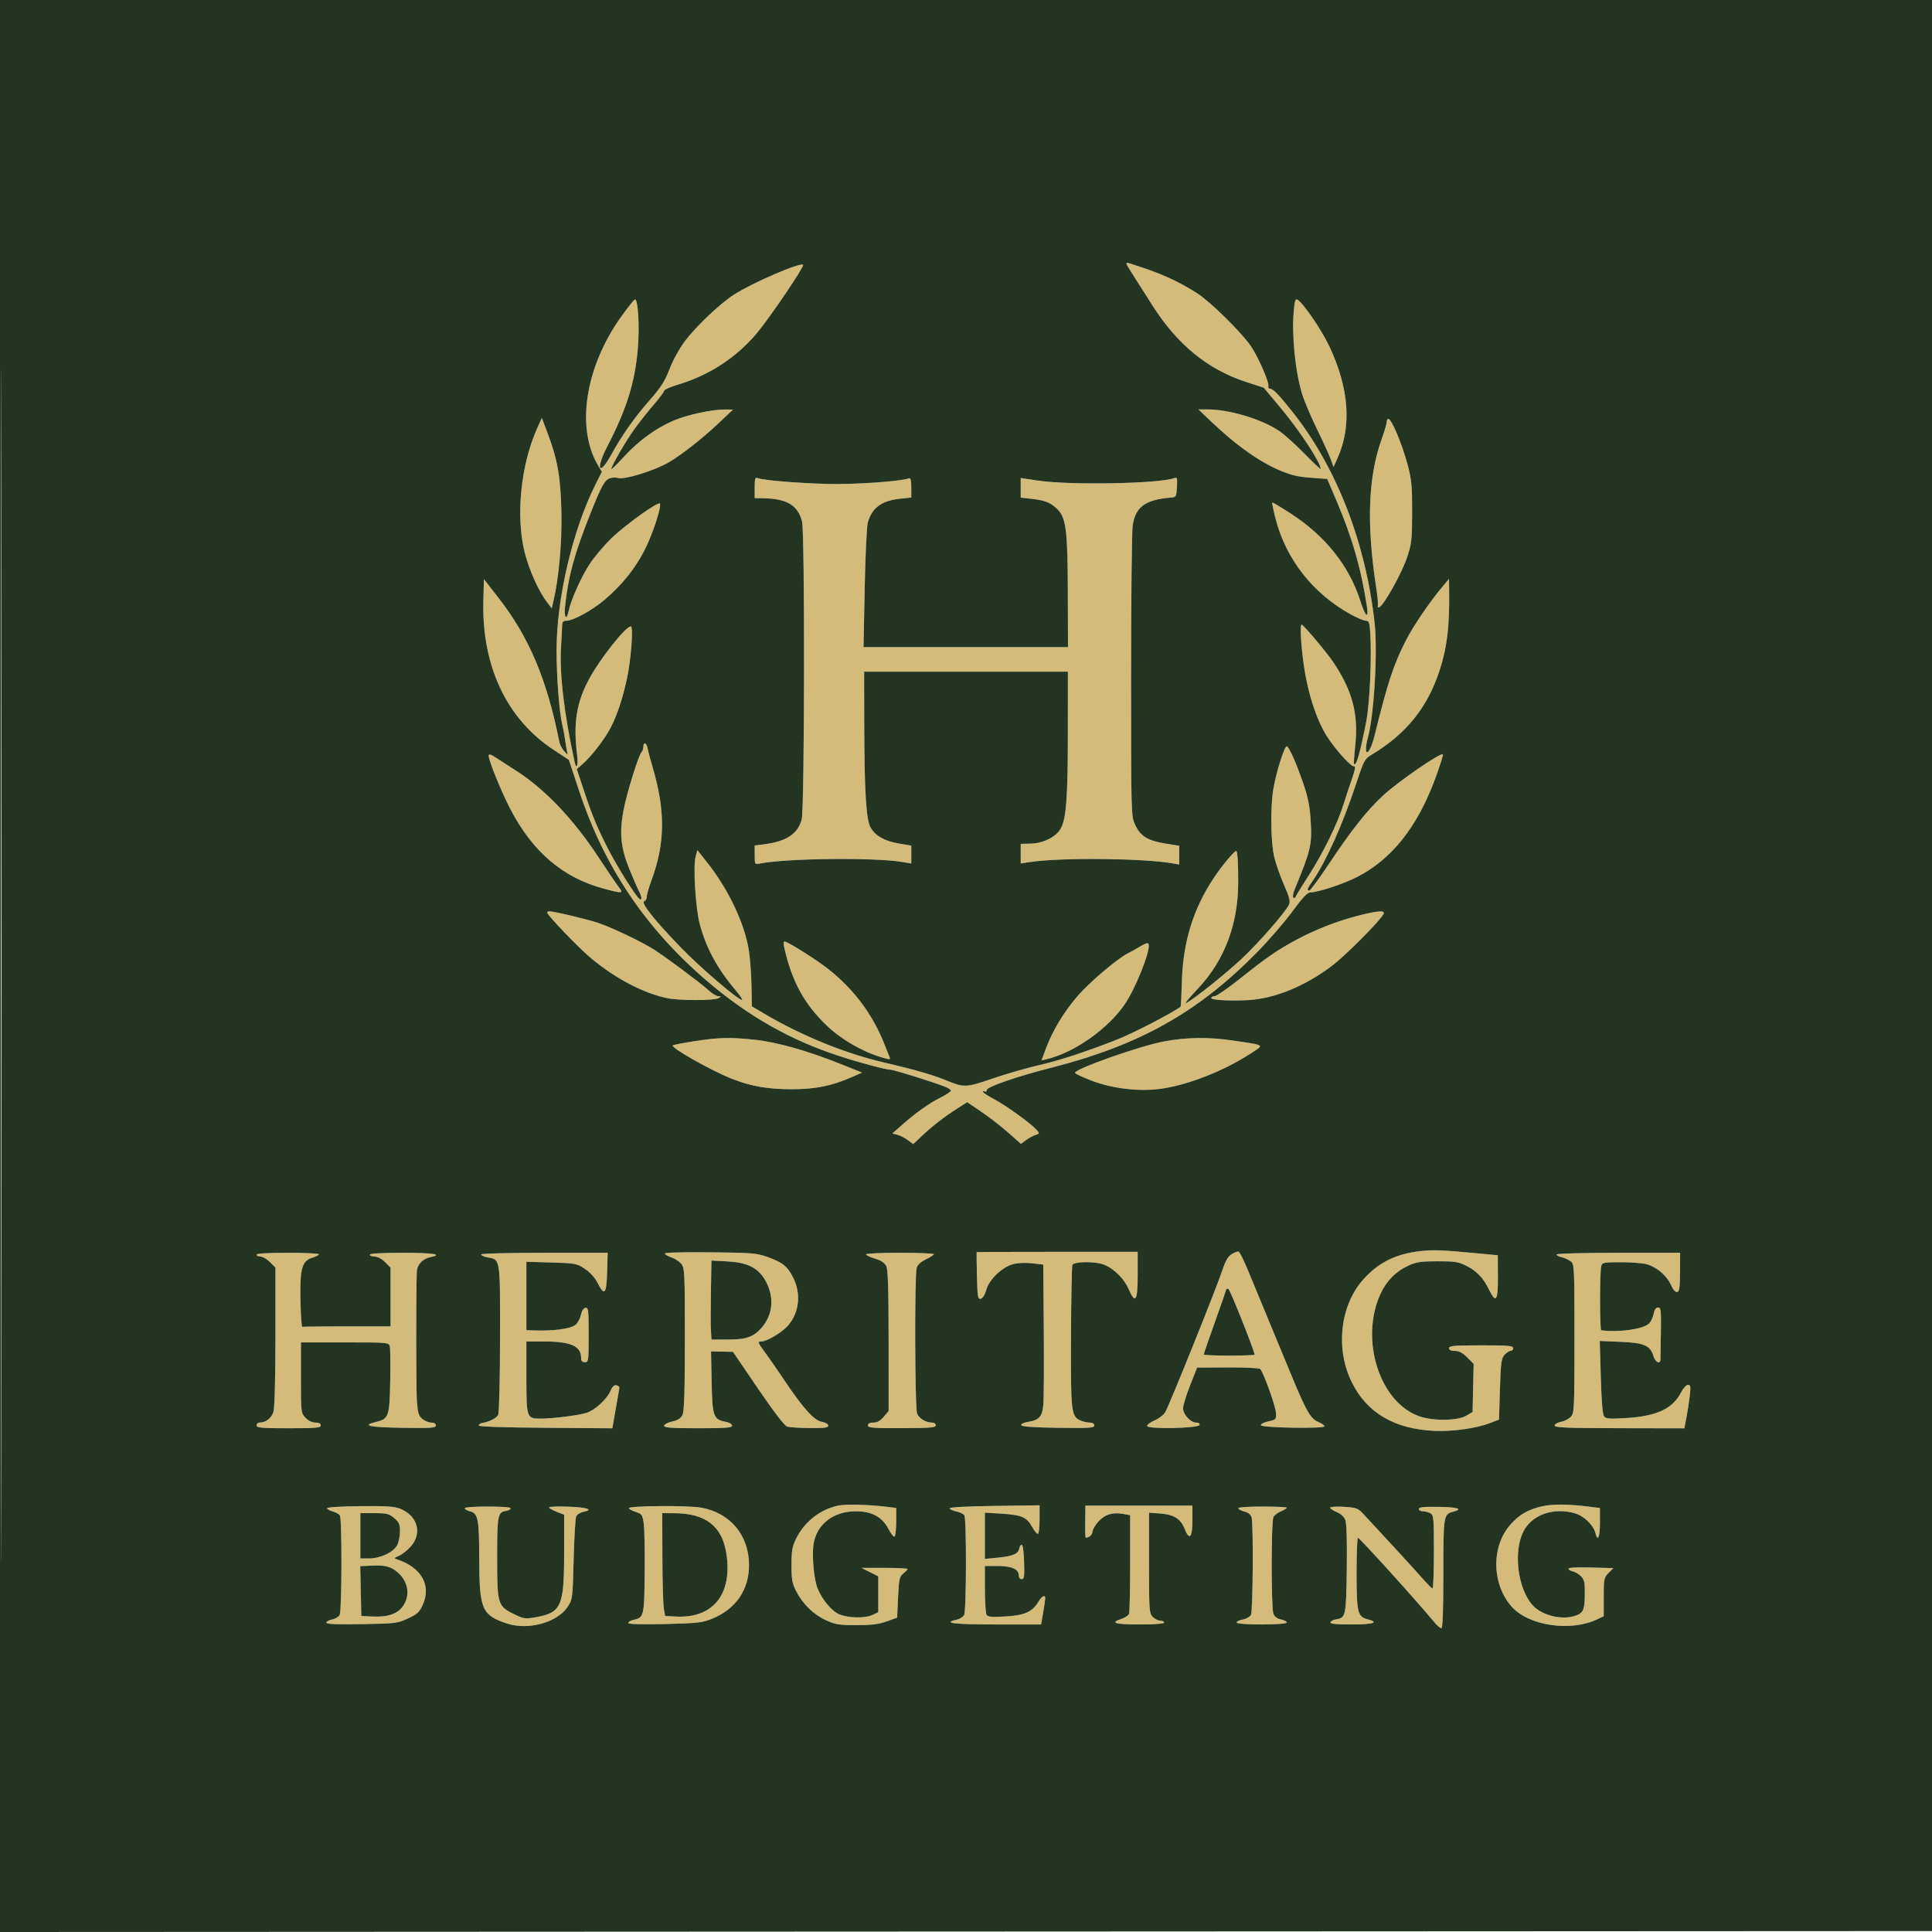 <svg xmlns="http://www.w3.org/2000/svg" width="1024" height="1024" viewBox="0 0 1024 1024" version="1.1"><path d="M 597 139.678 C 597 140.016, 598.491 142.590, 600.313 145.396 C 602.136 148.203, 606.748 155.442, 610.563 161.483 C 623.893 182.588, 639.985 195.773, 660.623 202.500 L 669.827 205.500 678.574 215.966 C 688.983 228.422, 700 245.186, 700 248.569 C 700 248.925, 696.063 245.209, 691.250 240.310 C 686.438 235.411, 680.419 230.016, 677.877 228.321 C 668.502 222.071, 651.539 217, 640.009 217 L 635.194 217 641.847 223.350 C 655.489 236.373, 668.526 245.498, 679.835 249.942 C 685.714 252.252, 688.590 252.821, 697.473 253.431 L 703.446 253.842 708.065 264.671 C 716.741 285.011, 721.416 301.216, 724.531 321.750 C 725.541 328.406, 723.627 326.736, 721.093 318.750 C 715.124 299.935, 702.520 284.083, 684.019 272.118 C 678.852 268.777, 674.483 266.184, 674.311 266.356 C 674.138 266.528, 674.893 270.231, 675.989 274.585 C 681.457 296.319, 696.057 314.882, 716.312 325.852 C 719.508 327.584, 722.954 329, 723.969 329 C 725.502 329, 725.884 329.973, 726.220 334.750 C 727.135 347.720, 726.040 372.592, 724.117 382.500 C 720.872 399.226, 718.822 406.342, 717.660 404.917 C 717.473 404.687, 717.773 400.234, 718.326 395.021 C 720.078 378.517, 716.768 365.971, 706.731 351.066 C 703.018 345.554, 690.908 331.173, 689.888 331.065 C 688.706 330.940, 689.869 346.611, 691.852 357.523 C 694.239 370.657, 698.436 382.651, 703.313 390.275 C 707.968 397.552, 716.318 406.727, 717.828 406.224 C 718.571 405.976, 718.115 408.400, 716.616 412.663 C 715.294 416.424, 713.233 422.650, 712.037 426.500 C 708.911 436.557, 701.308 452.069, 693.695 463.922 C 690.071 469.564, 686.919 474.702, 686.690 475.340 C 686.461 475.978, 685.917 476.167, 685.480 475.760 C 685.044 475.353, 685.387 473.328, 686.243 471.260 C 694.793 450.591, 695.466 447.687, 694.682 434.818 C 694.241 427.579, 693.249 422.534, 690.932 415.738 C 687.269 404.994, 683.535 396.449, 682.123 395.576 C 680.973 394.865, 676.628 408.411, 674.931 418 C 673.277 427.340, 673.492 446.232, 675.341 454.078 C 676.194 457.696, 678.535 464.395, 680.544 468.964 C 683.388 475.432, 683.983 477.740, 683.231 479.386 C 681.375 483.446, 667.282 499.571, 657.928 508.336 C 649.774 515.978, 633.621 528.914, 629 531.503 C 627.368 532.418, 629.120 530.218, 635.308 523.583 C 648.900 509.011, 656.074 490.156, 656.266 468.500 C 656.355 458.578, 655.909 451, 655.238 451 C 654.194 451, 647.485 459.057, 643.400 465.217 C 632.359 481.866, 627.008 499.250, 626.416 520.389 C 626.217 527.478, 625.930 533.380, 625.778 533.505 C 622.063 536.533, 600.749 547.591, 592 551.028 C 575.801 557.391, 561.270 562.160, 551.147 564.435 C 544.903 565.838, 533.750 569.046, 526.363 571.565 C 511.671 576.574, 511.251 576.587, 500.918 572.389 C 493.919 569.545, 484.311 566.806, 468 563.006 C 447.839 558.309, 424.541 548.779, 405 537.235 L 398.500 533.395 398.301 522.448 C 398.192 516.426, 397.586 508.125, 396.953 504 C 394.746 489.604, 386.126 471.378, 374.741 457.034 L 369.609 450.569 368.687 454.034 C 367.300 459.248, 368.653 481.391, 370.868 489.724 C 374.236 502.400, 380.145 513.330, 389.803 524.750 C 392.245 527.638, 393.821 530, 393.306 530 C 391.162 530, 370.713 512.445, 360.500 501.836 C 346.468 487.261, 339.495 478.408, 341.455 477.655 C 342.241 477.354, 342.849 476.296, 342.807 475.304 C 342.765 474.312, 343.895 470.350, 345.320 466.500 C 352.576 446.886, 352.732 429.685, 345.864 406.500 C 344.724 402.650, 343.561 398.262, 343.282 396.750 C 342.716 393.694, 341 392.979, 341 395.800 C 341 396.790, 340.587 398.028, 340.083 398.550 C 338.434 400.259, 332.172 420.425, 330.453 429.565 C 328.222 441.424, 328.991 449.245, 333.482 460.386 C 335.404 465.153, 337.657 470.370, 338.488 471.977 C 340.247 475.379, 340.453 477.398, 338.945 476.466 C 337.243 475.414, 327.635 460.209, 322.853 451 C 316.804 439.352, 313.915 432.447, 309.488 419.055 L 305.705 407.610 308.689 405.055 C 313.248 401.152, 320.712 391.501, 323.640 385.724 C 327.168 378.761, 329.677 371.306, 332.127 360.500 C 334.397 350.488, 335.841 332, 334.354 332 C 331.580 332, 318.088 349.041, 312.184 360 C 305.505 372.397, 303.783 383.406, 305.887 400.250 C 306.576 405.767, 305.565 408.408, 304.546 403.750 C 298.962 378.200, 296.472 357.048, 297.358 342.691 C 297.670 337.636, 297.942 332.488, 297.963 331.250 C 297.990 329.599, 298.595 329, 300.234 329 C 303.851 329, 314.031 323.379, 320.628 317.739 C 329.625 310.047, 336.436 301.608, 341.459 291.932 C 345.634 283.888, 350.551 269.154, 349.807 266.920 C 349.283 265.348, 331.268 278.257, 323.794 285.560 C 320.091 289.179, 315.040 295.179, 312.571 298.893 C 308.126 305.579, 302.534 318.081, 301.358 323.958 C 300.337 329.064, 298.874 327.361, 299.462 321.750 C 301.165 305.480, 304.399 293.589, 312.972 272.069 C 318.877 257.248, 320.639 254.129, 323.510 253.408 C 324.877 253.065, 326.601 253.017, 327.341 253.301 C 330.593 254.549, 347.331 249.361, 355 244.728 C 361.830 240.601, 372.609 232.116, 380.500 224.654 L 388.500 217.089 384.500 217.046 C 377.533 216.971, 364.441 219.766, 357.073 222.901 C 347.577 226.942, 338.407 233.636, 330.503 242.297 C 326.926 246.215, 324 249.057, 324 248.612 C 324 247.106, 331.222 234.540, 335.814 228.057 C 338.323 224.513, 342.992 218.575, 346.188 214.861 C 349.385 211.147, 352 207.647, 352 207.083 C 352 206.519, 355.263 205.082, 359.250 203.890 C 375.878 198.919, 390.190 189.595, 401.131 176.606 C 407.929 168.535, 426.471 141.138, 425.674 140.341 C 424.222 138.888, 398.637 149.942, 388.947 156.209 C 381.465 161.048, 369.008 172.876, 362.983 180.864 C 360.137 184.636, 356.643 190.981, 354.886 195.567 C 352.411 202.027, 350.317 205.313, 344.372 212.067 C 336.326 221.207, 329.713 230.582, 324.081 240.832 C 317.466 252.872, 315.491 248.955, 321.917 236.538 C 332.075 216.908, 336.431 203.028, 338.029 185.195 C 339.123 172.992, 338.161 157.641, 336.374 158.781 C 335.755 159.177, 332.655 163.100, 329.486 167.500 C 310.207 194.266, 305.112 226.575, 316.993 246.713 L 318.983 250.085 315.616 256.792 C 303.524 280.887, 295 317.171, 295 344.551 C 295 358.940, 296.431 377.708, 298.007 384 C 298.490 385.925, 299.158 389.525, 299.492 392 C 299.827 394.475, 300.326 397.400, 300.603 398.500 C 301.052 400.286, 300.885 400.246, 299.040 398.124 C 297.904 396.817, 296.785 394.792, 296.553 393.624 C 289.889 360.076, 280.496 337.791, 264.199 316.863 L 256.500 306.976 256.193 318.238 C 255.252 352.839, 268.465 380.985, 293.343 397.368 L 301.530 402.760 306.940 419.130 C 320.216 459.310, 341.997 491.796, 374.266 519.546 C 396.226 538.430, 418.891 551.314, 445.102 559.811 C 456.335 563.453, 469.686 567, 472.159 567 C 473.853 567, 495.414 573.766, 501.250 576.129 C 502.762 576.742, 504 577.632, 504 578.107 C 504 578.582, 501.411 580.278, 498.248 581.875 C 492.123 584.966, 485.235 589.901, 477.639 596.638 L 472.973 600.776 475.587 601.432 C 477.024 601.793, 479.511 603.057, 481.112 604.241 L 484.023 606.393 488.262 602.390 C 493.974 596.993, 500.360 592.014, 507.065 587.730 L 512.631 584.175 520.065 589.209 C 524.154 591.978, 530.569 596.951, 534.319 600.259 L 541.138 606.274 543.838 604.278 C 545.324 603.180, 547.575 601.952, 548.842 601.550 C 551.088 600.837, 551.100 600.766, 549.323 598.755 C 546.351 595.390, 532.938 585.731, 526.750 582.500 C 523.590 580.850, 521.004 579.136, 521.002 578.691 C 521.001 578.246, 521.450 578.160, 522 578.500 C 522.550 578.840, 523 578.495, 523 577.734 C 523 576.079, 538.906 570.572, 556.914 565.992 C 604.010 554.013, 635.209 536.479, 666.664 504.313 C 672.804 498.033, 681.094 488.419, 685.087 482.948 C 690.121 476.050, 692.964 473, 694.360 473 C 698.395 473, 711.686 468.668, 719 464.969 C 737.481 455.623, 751.155 438.491, 760.667 412.765 C 763.103 406.178, 764.953 400.358, 764.778 399.833 C 764.260 398.280, 741.119 414.171, 733.182 421.529 C 724.425 429.647, 716.428 439.749, 704.112 458.250 C 699.078 465.812, 694.518 472, 693.979 472 C 692.476 472, 692.762 471.207, 695.912 466.628 C 702.978 456.358, 711.780 436.591, 718.946 414.901 C 722.897 402.942, 723.287 402.226, 727.120 399.921 C 745.315 388.977, 756.521 375.096, 762.941 355.549 C 766.971 343.280, 768.339 332.012, 768.085 313.155 L 768 306.811 764.499 311.002 C 757.452 319.435, 749.119 331.704, 745.139 339.503 C 738.555 352.405, 735.523 361.647, 728.335 390.711 C 726.683 397.392, 724 401.201, 724 396.866 C 724 395.557, 724.422 393.015, 724.938 391.216 C 728.250 379.667, 730.277 345.406, 728.559 330 C 723.806 287.383, 708.405 247.774, 685.204 218.500 C 677.904 209.289, 674.789 206.062, 673.167 206.028 C 672.433 206.013, 672.027 205.438, 672.264 204.750 C 672.890 202.928, 666.878 189.141, 662.961 183.417 C 657.986 176.147, 641.369 159.789, 634.586 155.483 C 623.619 148.521, 614.731 144.600, 598.250 139.453 C 597.563 139.238, 597 139.340, 597 139.678 M 685.700 165.041 C 684.599 178.174, 686.525 196.967, 690.203 208.978 C 691.302 212.565, 694.848 220.923, 698.084 227.552 C 701.320 234.181, 704.603 241.381, 705.380 243.552 L 706.793 247.500 708.875 242.904 C 716.511 226.048, 715.065 205.883, 704.624 183.646 C 700.539 174.947, 690.691 160.526, 687.688 158.845 C 686.564 158.216, 686.169 159.448, 685.700 165.041 M 284.693 227.044 C 276.006 246.419, 273.275 273.608, 278.093 292.760 C 280.432 302.060, 285.420 313.240, 289.780 318.956 L 292.432 322.433 293.253 318.966 C 296.188 306.583, 297.900 287.670, 297.552 271.500 C 297.149 252.826, 295.542 243.645, 290.200 229.500 L 287.179 221.500 284.693 227.044 M 735 223.629 C 735 224.525, 733.847 228.455, 732.437 232.363 C 725.090 252.729, 724.169 277.623, 729.490 312 C 730.214 316.675, 730.562 320.896, 730.264 321.380 C 729.966 321.864, 730.309 322.064, 731.026 321.825 C 733.340 321.053, 742.932 303.925, 745.718 295.590 C 748.198 288.172, 748.426 286.171, 748.461 271.500 C 748.494 257.856, 748.157 254.204, 746.173 246.699 C 743.188 235.413, 737.572 222, 735.831 222 C 735.374 222, 735 222.733, 735 223.629 M 400 258.393 L 400 264 404.250 264.074 C 417.113 264.299, 422.744 267.620, 425.100 276.371 C 426.632 282.060, 426.461 428.573, 424.916 434.312 C 422.829 442.064, 416.817 446.002, 404.750 447.524 L 400 448.123 400 453.186 C 400 458.237, 400.008 458.248, 402.891 457.672 C 416.762 454.898, 463.794 454.397, 478.250 456.870 L 483 457.683 483 452.944 L 483 448.205 476.250 447.042 C 468.758 445.752, 464.077 443.092, 461.441 438.631 C 459.076 434.628, 458.144 419.616, 458.064 384.250 L 458 356 512 356 L 566 356 565.992 387.750 C 565.984 423.254, 565.120 434.452, 561.998 439.504 C 559.324 443.831, 552.760 446.996, 546.154 447.145 L 541 447.261 541 452.451 L 541 457.641 546.250 456.863 C 562.637 454.434, 606.310 454.884, 621.750 457.642 L 625 458.223 625 453.248 L 625 448.274 617.697 447.096 C 608.310 445.582, 604.442 443.197, 601.682 437.223 C 599.502 432.503, 599.500 432.447, 599.500 358.500 C 599.500 317.800, 599.873 281.888, 600.329 278.695 C 601.758 268.685, 606.923 264.857, 620.500 263.746 C 623.388 263.509, 623.511 263.299, 623.807 258.121 C 624.073 253.457, 623.893 252.827, 622.458 253.378 C 614.658 256.371, 567.315 257.264, 550.250 254.740 L 541 253.372 541 258.557 L 541 263.742 547.186 264.442 C 554.133 265.227, 557.408 266.640, 560.867 270.344 C 565.056 274.829, 565.880 281.814, 565.971 313.645 L 566.055 343 511.874 343 L 457.693 343 458.303 311.750 C 458.639 294.563, 459.390 278.865, 459.972 276.866 C 462.243 269.066, 467.278 265.358, 476.975 264.345 L 483 263.715 483 258.389 C 483 254.546, 482.652 253.193, 481.750 253.529 C 477.300 255.189, 452.638 256.877, 438.500 256.490 C 422.344 256.048, 404.655 254.572, 401.639 253.415 C 400.241 252.878, 400 253.609, 400 258.393 M 259 400.572 C 259 403.118, 265.729 419.660, 270.488 428.814 C 282.274 451.483, 298.393 465.221, 319.980 470.998 C 329.970 473.672, 330.629 473.610, 328.004 470.250 C 326.822 468.738, 321.860 461.425, 316.976 454 C 303.997 434.267, 288.765 418.258, 273.877 408.701 C 270.370 406.449, 265.587 403.361, 263.250 401.837 C 260.028 399.738, 259 399.432, 259 400.572 M 290 483.634 C 290 485.035, 307.377 503.082, 313.722 508.270 C 326.774 518.943, 340.724 526.226, 353.463 529.017 C 359.661 530.375, 378.478 530.405, 380.784 529.061 C 382.385 528.128, 382.380 528.059, 380.706 528.030 C 379.720 528.014, 377.245 526.461, 375.206 524.581 C 371.261 520.941, 353.133 507.442, 346.556 503.246 C 340.114 499.136, 323.979 491.439, 317 489.148 C 310.735 487.090, 293.820 483.066, 291.250 483.022 C 290.563 483.010, 290 483.285, 290 483.634 M 719.432 485.443 C 708.487 488.273, 697.055 492.745, 687.153 498.070 C 677.074 503.491, 671.470 507.349, 657.536 518.460 C 650.955 523.707, 644.768 528, 643.786 528 C 642.804 528, 642 528.450, 642 529 C 642 530.030, 651.299 530.575, 661 530.114 C 675.228 529.439, 691.317 522.943, 705.809 512.023 C 713.022 506.588, 730.946 488.634, 733.225 484.562 C 734.479 482.321, 730.530 482.573, 719.432 485.443 M 415.568 501.750 C 419.597 520.020, 426.219 532.205, 438.423 543.797 C 446.028 551.021, 457.192 557.445, 467.328 560.430 C 471.779 561.740, 472.102 561.720, 471.451 560.176 C 471.062 559.254, 469.882 556.306, 468.829 553.625 C 462.598 537.768, 452.806 524.588, 439.229 513.785 C 432.928 508.770, 417.459 499, 415.821 499 C 415.349 499, 415.235 500.238, 415.568 501.750 M 604.500 501.548 C 602.300 502.852, 599.145 504.613, 597.488 505.461 C 591.985 508.277, 577.203 520.873, 571.155 527.900 C 563.969 536.250, 557.979 546.118, 554.544 555.269 L 552.003 562.037 554.752 561.389 C 569.254 557.970, 587.082 545.461, 596.067 532.403 C 601.787 524.089, 609.691 504.373, 608.822 500.583 C 608.570 499.482, 607.628 499.693, 604.500 501.548 M 367.798 551.892 C 361.911 552.816, 356.867 553.799, 356.588 554.078 C 355.381 555.285, 377.027 567.504, 388 571.810 C 398.081 575.765, 406.885 577.306, 419.500 577.321 C 432.172 577.336, 440.996 575.537, 451.950 570.702 L 456.954 568.494 445.227 563.812 C 427.837 556.869, 411.862 552.360, 400.211 551.107 C 386.981 549.684, 380.937 549.830, 367.798 551.892 M 617 551.969 C 603.902 554.424, 569.118 566.730, 569.781 568.675 C 569.936 569.129, 573.862 570.963, 578.506 572.751 C 589.454 576.968, 603.605 578.653, 615.089 577.107 C 629.293 575.196, 648.219 567.824, 662.404 558.678 C 670.380 553.536, 671.106 554.121, 653.500 551.500 C 640.641 549.586, 628.910 549.737, 617 551.969 M 753 663.087 C 739.932 664.538, 730.703 669.087, 722.644 678.051 C 710.318 691.760, 707.690 714.764, 716.422 732.509 C 724.483 748.890, 739.046 757.447, 760.500 758.406 C 769.773 758.821, 782.330 757.060, 789.500 754.339 L 794.500 752.442 795 736.322 C 795.435 722.303, 795.748 719.928, 797.405 718.101 C 798.453 716.946, 799.915 716, 800.655 716 C 801.395 716, 802 715.334, 802 714.520 C 802 713.271, 799.347 713.043, 785 713.054 C 770.736 713.065, 768 713.303, 768 714.534 C 768 715.507, 769.043 716, 771.100 716 C 773.298 716, 775.199 716.999, 777.630 719.430 L 781.061 722.861 780.780 735.626 L 780.500 748.392 777.079 750.388 C 772.472 753.076, 759.659 753.230, 752.329 750.687 C 731.298 743.387, 720.672 710.308, 731.563 686.040 C 734.692 679.067, 739.755 673.901, 746.500 670.799 C 750.709 668.864, 753.161 668.500, 762 668.500 C 771.205 668.500, 773.099 668.806, 777.354 670.979 C 782.822 673.772, 786.269 677.443, 789.318 683.718 C 792.908 691.107, 794.006 689.424, 793.926 676.655 L 793.855 665.311 781.177 664.118 C 764.359 662.535, 759.555 662.359, 753 663.087 M 352.310 664.431 C 352.481 664.943, 354.113 665.865, 355.937 666.479 C 357.762 667.093, 360.097 668.636, 361.127 669.909 C 362.884 672.078, 362.999 674.550, 362.985 709.861 C 362.974 737.951, 362.653 748.134, 361.720 750 C 360.844 751.752, 359.203 752.782, 356.235 753.442 C 353.894 753.963, 352 754.969, 352 755.692 C 352 756.721, 355.841 757, 370 757 C 384.692 757, 388 756.745, 388 755.611 C 388 754.827, 386.537 753.948, 384.637 753.592 C 378.119 752.369, 377.537 750.725, 377.184 732.525 L 376.869 716.254 382.676 716.377 L 388.483 716.500 401.771 736 C 410.375 748.626, 415.841 755.729, 417.279 756.150 C 418.501 756.508, 423.887 756.845, 429.250 756.900 C 436.951 756.979, 439 756.708, 439 755.611 C 439 754.816, 437.504 753.942, 435.499 753.566 C 431.426 752.802, 425.677 746.411, 415.778 731.641 C 412.409 726.613, 407.930 720.157, 405.826 717.293 C 401.533 711.450, 401.369 711, 403.533 711 C 406.587 711, 414.869 705.983, 417.919 702.284 C 423.687 695.293, 424.642 685.688, 420.414 677.203 C 417.410 671.175, 414.762 669.066, 406.500 666.122 C 401.090 664.194, 398.116 663.960, 376.249 663.742 C 361.608 663.596, 352.122 663.869, 352.310 664.431 M 517.667 663.663 C 517.575 663.753, 517.638 669.442, 517.806 676.305 C 518.083 687.629, 518.274 688.741, 519.866 688.325 C 520.925 688.048, 522.073 686.176, 522.760 683.607 C 524.197 678.235, 531.143 671.577, 536.938 670.017 C 539.352 669.367, 543.520 669.186, 547.004 669.580 L 552.950 670.253 553.225 704.876 C 553.376 723.919, 553.258 741.911, 552.962 744.858 C 552.350 750.955, 550.717 752.702, 544.737 753.658 C 542.583 754.002, 541.084 754.754, 541.294 755.384 C 541.546 756.141, 547.836 756.587, 560.833 756.772 C 577.444 757.007, 580 756.840, 580 755.522 C 580 754.573, 579.076 754, 577.547 754 C 576.198 754, 573.978 753.492, 572.615 752.870 C 567.745 750.651, 567.488 748.367, 567.652 708.726 C 567.736 688.501, 568.059 671.289, 568.371 670.476 C 569.118 668.528, 580.767 668.458, 585.355 670.375 C 590.572 672.555, 595.876 677.841, 598.150 683.127 C 601.774 691.552, 603 689.688, 603 675.750 L 603 663.500 560.417 663.500 C 536.996 663.500, 517.759 663.573, 517.667 663.663 M 652.831 664.711 C 650.977 665.860, 649.550 668.228, 648.162 672.458 C 644.933 682.292, 619.414 745.719, 617.527 748.599 C 616.578 750.048, 614.050 751.969, 611.911 752.867 C 609.771 753.765, 608.016 755.075, 608.010 755.778 C 607.996 757.592, 635.145 757.075, 635.751 755.250 C 635.997 754.511, 635.296 754, 634.038 754 C 630.945 754, 626.988 749.629, 627.063 746.295 C 627.097 744.758, 628.785 739.305, 630.813 734.179 L 634.500 724.858 650.792 724.770 C 659.752 724.723, 667.476 725.092, 667.956 725.592 C 669.673 727.379, 676.082 745.227, 676.289 748.799 C 676.493 752.326, 676.365 752.470, 672.216 753.370 C 669.860 753.880, 668.098 754.794, 668.300 755.399 C 668.763 756.787, 702 757.338, 702 755.958 C 702 755.446, 700.448 754.378, 698.551 753.586 C 694.661 751.960, 692.394 748.016, 684.707 729.500 C 676.366 709.409, 665.278 682.624, 661.351 673.079 C 659.220 667.898, 657.031 663.523, 656.488 663.357 C 655.944 663.192, 654.299 663.801, 652.831 664.711 M 136 665 C 136 665.550, 136.935 666, 138.077 666 C 139.219 666, 141.469 667.315, 143.077 668.923 L 146 671.846 145.994 708.173 C 145.991 729.245, 145.570 746.008, 144.991 748.091 C 144.025 751.569, 140.924 754, 137.453 754 C 136.654 754, 136 754.675, 136 755.500 C 136 756.775, 138.556 757, 153 757 C 167.444 757, 170 756.775, 170 755.500 C 170 754.521, 169.019 754, 167.174 754 C 165.431 754, 163.420 753.013, 161.924 751.421 C 159.537 748.882, 159.500 748.556, 159.500 730.171 L 159.500 711.500 182.790 711.500 C 205.594 711.500, 206.091 711.544, 206.609 713.594 C 206.900 714.746, 206.995 723.138, 206.819 732.242 C 206.461 750.837, 206.014 752.088, 199.167 753.708 C 191.402 755.544, 195.817 756.505, 213.250 756.773 C 228.600 757.009, 231 756.840, 231 755.523 C 231 754.584, 230.084 754, 228.611 754 C 227.297 754, 225.167 753.146, 223.878 752.103 C 221.928 750.524, 221.442 748.972, 220.977 742.853 C 220.527 736.934, 220.470 687.799, 220.898 674.250 C 221.020 670.377, 223.916 667.167, 228.031 666.344 C 235.255 664.899, 229.681 664, 213.500 664 C 202.500 664, 196 664.371, 196 665 C 196 665.550, 197.160 666, 198.577 666 C 200.092 666, 202.359 667.205, 204.077 668.923 L 207 671.846 207 687.423 L 207 703 184 703 C 171.350 703, 160.662 703.112, 160.250 703.250 C 159.838 703.388, 159.382 696.975, 159.238 689 C 158.932 672.112, 160.061 668.218, 165.750 666.543 C 167.537 666.017, 169 665.229, 169 664.793 C 169 664.357, 161.575 664, 152.500 664 C 142.167 664, 136 664.374, 136 665 M 255 664.889 C 255 665.377, 256.513 666.061, 258.363 666.408 C 265.284 667.707, 265.085 666.418, 265.024 709.467 C 264.992 731.790, 264.568 748.938, 264.023 749.957 C 263.105 751.673, 259.379 753.569, 255.697 754.194 C 254.706 754.362, 253.806 754.950, 253.697 755.500 C 253.569 756.148, 266.021 756.592, 289.038 756.762 L 324.575 757.025 326.318 746.920 C 327.277 741.362, 328.160 736.321, 328.281 735.717 C 328.401 735.113, 327.704 734.445, 326.731 734.232 C 325.487 733.961, 324.540 734.857, 323.538 737.256 C 321.747 741.540, 315.317 747.423, 310.881 748.834 C 306.754 750.147, 293.211 751.872, 286.784 751.903 C 279.088 751.940, 279 751.692, 279 729.929 L 279 711 288.250 711.006 C 302.527 711.014, 308 713.430, 308 719.723 C 308 721.333, 308.585 722, 310 722 C 311.909 722, 312 721.333, 312 707.427 C 312 694.215, 311.840 692.884, 310.290 693.183 C 309.253 693.382, 308.300 694.879, 307.870 696.982 C 307.480 698.890, 306.212 701.219, 305.054 702.157 C 302.263 704.418, 293.036 705.589, 281.750 705.115 L 279 705 279 686.884 L 279 668.768 292.258 669.156 C 305.002 669.528, 305.691 669.659, 310.008 672.528 C 312.817 674.395, 315.350 677.197, 316.769 680.007 C 320.383 687.165, 321.460 685.929, 321.785 674.250 L 322.070 664 288.535 664 C 269.645 664, 255 664.388, 255 664.889 M 459 664.824 C 459 665.277, 461.132 666.289, 463.737 667.074 C 466.943 668.039, 468.878 669.308, 469.723 671 C 470.652 672.861, 470.974 682.996, 470.985 710.673 L 471 747.847 468.411 750.923 C 466.612 753.061, 464.934 754, 462.911 754 C 460.990 754, 460 754.510, 460 755.501 C 460 756.781, 462.640 756.994, 478 756.950 C 493.028 756.907, 496 756.659, 496 755.449 C 496 754.652, 495.121 754, 494.047 754 C 490.817 754, 487.289 751.930, 486.110 749.343 C 484.893 746.671, 484.670 676.491, 485.864 672 C 486.298 670.369, 487.989 668.805, 490.728 667.500 C 493.038 666.400, 494.944 665.163, 494.964 664.750 C 494.984 664.337, 486.900 664, 477 664 C 467.100 664, 459 664.371, 459 664.824 M 825 664.875 C 825 665.356, 826.237 666.026, 827.750 666.363 C 829.263 666.700, 831.400 667.676, 832.500 668.531 C 834.440 670.040, 834.500 671.272, 834.500 709.439 C 834.500 746.604, 834.395 748.907, 832.613 750.876 C 831.575 752.023, 829.212 753.245, 827.363 753.592 C 825.513 753.939, 824 754.827, 824 755.565 C 824 756.661, 830.311 756.920, 858.366 756.974 L 892.732 757.040 893.847 751.270 C 894.461 748.096, 895.258 742.913, 895.619 739.750 C 896.178 734.850, 896.036 734, 894.658 734 C 893.768 734, 892.133 735.780, 891.023 737.955 C 886.627 746.572, 878.219 750.562, 862.341 751.567 C 853.393 752.133, 851.241 751.995, 850.240 750.790 C 849.426 749.808, 848.838 742.954, 848.460 730.031 L 847.896 710.739 858.976 711.195 C 871.450 711.709, 874.755 713.162, 876.386 718.852 C 877.260 721.898, 879.945 723.288, 880.053 720.750 C 880.083 720.063, 880.195 713.538, 880.303 706.251 C 880.480 694.357, 880.326 693.002, 878.795 693.001 C 877.645 693, 876.881 694.116, 876.446 696.435 C 876.092 698.324, 874.962 700.629, 873.936 701.558 C 870.649 704.533, 858.367 706.255, 848.707 705.095 C 847.847 704.992, 847.849 674.292, 848.709 671.004 C 849.190 669.167, 850.068 669, 859.251 669 C 864.760 669, 870.982 669.514, 873.078 670.141 C 878.296 671.705, 883.521 676.243, 885.644 681.054 C 886.733 683.523, 887.988 684.956, 888.904 684.780 C 890.104 684.549, 890.404 682.499, 890.447 674.246 L 890.500 664 857.750 664 C 839.702 664, 825 664.393, 825 664.875 M 376.796 684.314 C 376.633 693.216, 376.637 702.638, 376.805 705.250 L 377.110 710 385.587 710 C 395.504 710, 399.321 708.677, 403.660 703.735 C 409.926 696.598, 410.546 686.707, 405.269 678.056 C 401.421 671.748, 395.841 669.100, 385.238 668.550 L 377.092 668.128 376.796 684.314 M 650 683.259 C 650 683.493, 647.300 691.251, 644 700.500 C 640.700 709.749, 638.001 717.582, 638.001 717.908 C 638.002 718.234, 644.078 718.500, 651.502 718.500 C 658.927 718.500, 664.986 718.275, 664.967 718 C 664.810 715.757, 651.950 683.483, 651.100 683.200 C 650.495 682.998, 650 683.025, 650 683.259 M 444.267 797.996 C 434.703 800.016, 426.354 806.572, 421.953 815.516 C 419.900 819.687, 419.500 821.968, 419.500 829.500 C 419.500 837.119, 419.882 839.248, 421.991 843.378 C 425.460 850.171, 431.184 855.734, 437.842 858.782 C 442.792 861.048, 444.814 861.371, 454 861.364 C 461.956 861.357, 465.833 860.873, 470 859.365 L 475.500 857.376 476 846.596 C 476.448 836.947, 476.736 835.625, 478.750 833.998 C 479.988 832.998, 481 831.914, 481 831.590 C 481 831.265, 475.505 831, 468.788 831 L 456.576 831 461.038 833.250 L 465.500 835.500 465.500 844.988 L 465.500 854.476 462.500 855.931 C 458.609 857.819, 449.519 857.642, 444.745 855.586 C 440.820 853.896, 435.890 848.012, 433.367 842.008 C 431.463 837.477, 430.269 824.832, 431.162 818.653 C 432.699 808.013, 441.577 801.029, 453.593 801.010 C 461.999 800.996, 467.621 804.022, 470.851 810.299 C 472.171 812.864, 473.645 814.720, 474.126 814.422 C 474.606 814.125, 475 810.591, 475 806.570 L 475 799.258 470.250 798.665 C 460.463 797.443, 448.359 797.131, 444.267 797.996 M 816.601 798.539 C 809.495 800.325, 805.347 802.767, 800.717 807.891 C 790.265 819.461, 790.569 839.769, 801.376 851.731 C 810.434 861.757, 832.531 864.960, 846.543 858.278 L 850 856.630 850 846.451 C 850 836.847, 850.145 836.127, 852.576 833.696 L 855.153 831.120 843.074 830.810 C 835.331 830.611, 831.116 830.859, 831.331 831.500 C 831.515 832.050, 832.528 832.657, 833.583 832.850 C 834.637 833.042, 836.513 834.133, 837.750 835.274 C 839.648 837.024, 839.998 838.376, 839.986 843.924 C 839.968 852.742, 839.332 854.620, 835.881 856.049 C 828.739 859.007, 817.528 856.527, 812.367 850.847 C 804.532 842.226, 802.002 822.829, 807.300 812.007 C 811.724 802.971, 823.083 798.803, 834.542 802.012 C 839.390 803.369, 844.522 808.248, 845.594 812.518 C 846.831 817.449, 848 814.837, 848 807.139 L 848 799.279 842.750 798.614 C 830.845 797.107, 822.396 797.083, 816.601 798.539 M 173.316 799.445 C 173.489 799.965, 174.913 800.734, 176.480 801.153 C 178.047 801.572, 179.698 802.497, 180.149 803.208 C 181.315 805.044, 181.209 853.740, 180.036 855.934 C 179.505 856.925, 177.705 858.009, 176.036 858.343 C 174.366 858.677, 173 859.446, 173 860.053 C 173 860.829, 178.552 861.059, 191.750 860.828 C 209.710 860.514, 210.744 860.386, 216.290 857.787 C 221.244 855.466, 222.374 854.409, 224.116 850.470 C 228.666 840.184, 223.332 830.801, 210.500 826.518 C 208.698 825.917, 208.799 825.724, 211.519 824.571 C 213.179 823.867, 215.991 821.635, 217.769 819.611 C 223.934 812.589, 221.306 803.340, 212.100 799.657 C 208.993 798.414, 204.583 798.135, 190.597 798.296 C 180.081 798.418, 173.128 798.880, 173.316 799.445 M 246.324 799.472 C 246.502 800.007, 247.736 800.702, 249.066 801.016 C 253.394 802.037, 253.968 804.997, 254.007 826.500 C 254.056 853.017, 255.423 856.154, 268.841 860.543 C 279.982 864.187, 295.357 859.947, 300.801 851.729 C 303.465 847.707, 303.507 847.385, 304.041 826.577 C 304.338 814.985, 304.957 804.690, 305.417 803.700 C 305.877 802.710, 307.563 801.637, 309.165 801.317 C 314.891 800.172, 311.308 798.926, 301.239 798.560 C 295.607 798.356, 291 798.528, 291 798.943 C 291 799.357, 292.800 800.404, 295 801.268 L 299 802.839 299 823.399 C 299 851.357, 297.480 854.782, 284.018 857.154 C 278.352 858.152, 277.620 858.049, 272.468 855.528 C 263.780 851.278, 263.500 850.335, 263.500 825.403 C 263.500 803.083, 263.812 801.465, 268.244 800.810 C 269.399 800.640, 270.491 800.050, 270.671 799.500 C 270.877 798.869, 266.383 798.500, 258.498 798.500 C 250.846 798.500, 246.125 798.877, 246.324 799.472 M 333.298 799.383 C 333.458 799.869, 335.139 800.769, 337.033 801.383 C 340.189 802.406, 340.538 802.919, 341.193 807.500 C 341.586 810.250, 341.816 821.994, 341.704 833.597 C 341.483 856.475, 341.282 857.340, 335.931 858.515 C 334.319 858.869, 333 859.621, 333 860.186 C 333 860.867, 339.465 861.065, 352.250 860.773 C 369.439 860.381, 372.119 860.085, 377.280 858.017 C 389.924 852.948, 397 842.719, 397 829.510 C 397 813.754, 387.070 801.850, 371.616 799.079 C 364.555 797.814, 332.864 798.065, 333.298 799.383 M 503.327 799.474 C 503.504 800.010, 505.137 800.753, 506.954 801.124 C 508.772 801.496, 510.643 802.408, 511.114 803.150 C 512.327 805.064, 512.230 853.702, 511.008 855.984 C 510.463 857.004, 508.663 858.135, 507.008 858.498 C 499.164 860.221, 505.668 861, 527.897 861 L 551.795 861 552.897 854.668 C 553.504 851.186, 554 847.811, 554 847.168 C 554 845.010, 552.129 845.974, 550.307 849.069 C 547.220 854.313, 542.944 856.197, 532.820 856.775 C 525.766 857.177, 523.604 856.985, 522.914 855.895 C 522.428 855.128, 522.024 848.987, 522.015 842.250 L 522 830 528.777 830 C 536.184 830, 540 831.719, 540 835.057 C 540 836.138, 540.682 837, 541.538 837 C 542.831 837, 543.029 835.531, 542.788 827.750 C 542.617 822.257, 542.094 818.585, 541.500 818.710 C 540.950 818.826, 540.369 819.742, 540.209 820.746 C 539.760 823.553, 536.914 824.789, 529.131 825.556 L 522 826.258 522 813.999 L 522 801.739 530.750 802.276 C 541.409 802.930, 544.108 804.068, 546.938 809.103 C 548.142 811.246, 549.549 813, 550.064 813 C 550.579 813, 551 809.589, 551 805.419 L 551 797.838 527.002 798.169 C 512.021 798.376, 503.126 798.866, 503.327 799.474 M 575.175 806.500 C 575.110 811.175, 575.232 815, 575.446 815 C 577.215 815, 579 813.457, 579 811.928 C 579 810.906, 580.384 808.493, 582.076 806.566 C 585.465 802.707, 589.815 801.368, 595.500 802.434 L 599 803.091 599 828.464 C 599 842.419, 598.735 854.526, 598.412 855.370 C 598.088 856.213, 596.288 857.410, 594.412 858.029 C 588.065 860.124, 590.893 861, 604 861 C 612 861, 617 860.615, 617 860 C 617 859.450, 616.100 859, 615 859 C 613.900 859, 612.100 858.100, 611 857 C 609.100 855.100, 609 853.667, 609 828.380 L 609 801.760 614.878 802.185 C 622.082 802.706, 625.752 804.960, 627.772 810.102 C 630.370 816.714, 632 815.132, 632 806 L 632 798 603.647 798 L 575.295 798 575.175 806.500 M 656.318 799.454 C 656.493 799.979, 658.015 800.766, 659.701 801.202 C 661.651 801.708, 662.985 802.815, 663.369 804.248 C 664.382 808.026, 664.077 853.987, 663.027 855.949 C 662.492 856.949, 660.454 858.067, 658.499 858.434 C 656.544 858.801, 655.208 859.528, 655.531 860.051 C 656.346 861.368, 682 861.295, 682 859.975 C 682 859.411, 680.615 858.673, 678.922 858.334 C 676.913 857.933, 675.523 856.877, 674.922 855.294 C 673.693 852.063, 673.729 806.375, 674.962 804.071 C 675.491 803.083, 677.291 801.708, 678.962 801.016 C 680.633 800.324, 682 799.474, 682 799.129 C 682 798.783, 676.150 798.500, 669 798.500 C 661.195 798.500, 656.127 798.881, 656.318 799.454 M 705 799.087 C 705 799.575, 706.578 800.632, 708.506 801.438 C 710.672 802.343, 712.417 803.968, 713.071 805.686 C 713.740 807.446, 714.013 817.006, 713.814 831.701 C 713.476 856.729, 713.307 857.508, 708.048 858.310 C 706.705 858.515, 705.432 859.204, 705.219 859.842 C 704.942 860.675, 708.083 861, 716.417 861 C 727.961 861, 731.254 859.900, 724.750 858.216 C 719.549 856.869, 719.031 854.662, 719.015 833.750 C 719.007 823.438, 719.337 815.037, 719.750 815.082 C 720.739 815.190, 750.480 848.052, 760.185 859.760 C 761.662 861.542, 763.350 863, 763.935 863 C 764.664 863, 765 853.895, 765 834.191 C 765 803.197, 765.094 802.604, 770.232 801.230 C 775.637 799.785, 772.809 798.851, 762.500 798.677 C 754.672 798.545, 752 798.818, 752 799.750 C 752 800.438, 752.930 801, 754.066 801 C 755.202 801, 757.002 801.466, 758.066 802.035 C 759.876 803.004, 760 804.314, 760 822.535 C 760 833.241, 759.663 841.960, 759.250 841.911 C 758.837 841.863, 756.063 839.050, 753.083 835.661 C 748.484 830.430, 739.580 820.721, 722.939 802.795 C 719.697 799.303, 719.085 799.065, 712.250 798.646 C 708.263 798.402, 705 798.600, 705 799.087 M 191 814 L 191 826 195.684 826 C 201.635 826, 208.589 822.696, 210.527 818.947 C 211.337 817.381, 212 814.092, 212 811.639 C 212 807.885, 211.512 806.767, 208.923 804.589 C 206.218 802.313, 204.950 802, 198.423 802 L 191 802 191 814 M 351.079 825.250 C 351.119 838.038, 351.461 850.300, 351.839 852.500 L 352.526 856.500 358.329 856.802 C 378.078 857.829, 388.393 844.802, 384.947 823.183 C 382.649 808.766, 373.911 802.090, 357.253 802.024 L 351.006 802 351.079 825.250 M 197.221 829.798 L 190.943 830.097 191.221 843.298 L 191.500 856.500 197.542 856.792 C 205.641 857.184, 210.855 855.349, 213.713 851.102 C 217.518 845.449, 216.353 838.277, 210.845 833.441 C 207.291 830.320, 204.115 829.471, 197.221 829.798" stroke="none" fill="#d4bb7a" fill-rule="evenodd"/><path d="M 0 512.001 L 0 1024.002 512.250 1023.751 L 1024.500 1023.500 1024.751 511.750 L 1025.002 0 512.501 0 L 0 0 0 512.001 M 0.496 512.500 C 0.496 794.100, 0.610 909.151, 0.750 768.168 C 0.890 627.186, 0.890 396.786, 0.750 256.168 C 0.610 115.551, 0.496 230.900, 0.496 512.500 M 597 139.678 C 597 140.016, 598.491 142.590, 600.313 145.396 C 602.136 148.203, 606.748 155.442, 610.563 161.483 C 623.893 182.588, 639.985 195.773, 660.623 202.500 L 669.827 205.500 678.574 215.966 C 688.983 228.422, 700 245.186, 700 248.569 C 700 248.925, 696.063 245.209, 691.250 240.310 C 686.438 235.411, 680.419 230.016, 677.877 228.321 C 668.502 222.071, 651.539 217, 640.009 217 L 635.194 217 641.847 223.350 C 655.489 236.373, 668.526 245.498, 679.835 249.942 C 685.714 252.252, 688.590 252.821, 697.473 253.431 L 703.446 253.842 708.065 264.671 C 716.741 285.011, 721.416 301.216, 724.531 321.750 C 725.541 328.406, 723.627 326.736, 721.093 318.750 C 715.124 299.935, 702.520 284.083, 684.019 272.118 C 678.852 268.777, 674.483 266.184, 674.311 266.356 C 674.138 266.528, 674.893 270.231, 675.989 274.585 C 681.457 296.319, 696.057 314.882, 716.312 325.852 C 719.508 327.584, 722.954 329, 723.969 329 C 725.502 329, 725.884 329.973, 726.220 334.750 C 727.135 347.720, 726.040 372.592, 724.117 382.500 C 720.872 399.226, 718.822 406.342, 717.660 404.917 C 717.473 404.687, 717.773 400.234, 718.326 395.021 C 720.078 378.517, 716.768 365.971, 706.731 351.066 C 703.018 345.554, 690.908 331.173, 689.888 331.065 C 688.706 330.940, 689.869 346.611, 691.852 357.523 C 694.239 370.657, 698.436 382.651, 703.313 390.275 C 707.968 397.552, 716.318 406.727, 717.828 406.224 C 718.571 405.976, 718.115 408.400, 716.616 412.663 C 715.294 416.424, 713.233 422.650, 712.037 426.500 C 708.911 436.557, 701.308 452.069, 693.695 463.922 C 690.071 469.564, 686.919 474.702, 686.690 475.340 C 686.461 475.978, 685.917 476.167, 685.480 475.760 C 685.044 475.353, 685.387 473.328, 686.243 471.260 C 694.793 450.591, 695.466 447.687, 694.682 434.818 C 694.241 427.579, 693.249 422.534, 690.932 415.738 C 687.269 404.994, 683.535 396.449, 682.123 395.576 C 680.973 394.865, 676.628 408.411, 674.931 418 C 673.277 427.340, 673.492 446.232, 675.341 454.078 C 676.194 457.696, 678.535 464.395, 680.544 468.964 C 683.388 475.432, 683.983 477.740, 683.231 479.386 C 681.375 483.446, 667.282 499.571, 657.928 508.336 C 649.774 515.978, 633.621 528.914, 629 531.503 C 627.368 532.418, 629.120 530.218, 635.308 523.583 C 648.900 509.011, 656.074 490.156, 656.266 468.500 C 656.355 458.578, 655.909 451, 655.238 451 C 654.194 451, 647.485 459.057, 643.400 465.217 C 632.359 481.866, 627.008 499.250, 626.416 520.389 C 626.217 527.478, 625.930 533.380, 625.778 533.505 C 622.063 536.533, 600.749 547.591, 592 551.028 C 575.801 557.391, 561.270 562.160, 551.147 564.435 C 544.903 565.838, 533.750 569.046, 526.363 571.565 C 511.671 576.574, 511.251 576.587, 500.918 572.389 C 493.919 569.545, 484.311 566.806, 468 563.006 C 447.839 558.309, 424.541 548.779, 405 537.235 L 398.500 533.395 398.301 522.448 C 398.192 516.426, 397.586 508.125, 396.953 504 C 394.746 489.604, 386.126 471.378, 374.741 457.034 L 369.609 450.569 368.687 454.034 C 367.300 459.248, 368.653 481.391, 370.868 489.724 C 374.236 502.400, 380.145 513.330, 389.803 524.750 C 392.245 527.638, 393.821 530, 393.306 530 C 391.162 530, 370.713 512.445, 360.500 501.836 C 346.468 487.261, 339.495 478.408, 341.455 477.655 C 342.241 477.354, 342.849 476.296, 342.807 475.304 C 342.765 474.312, 343.895 470.350, 345.320 466.500 C 352.576 446.886, 352.732 429.685, 345.864 406.500 C 344.724 402.650, 343.561 398.262, 343.282 396.750 C 342.716 393.694, 341 392.979, 341 395.800 C 341 396.790, 340.587 398.028, 340.083 398.550 C 338.434 400.259, 332.172 420.425, 330.453 429.565 C 328.222 441.424, 328.991 449.245, 333.482 460.386 C 335.404 465.153, 337.657 470.370, 338.488 471.977 C 340.247 475.379, 340.453 477.398, 338.945 476.466 C 337.243 475.414, 327.635 460.209, 322.853 451 C 316.804 439.352, 313.915 432.447, 309.488 419.055 L 305.705 407.610 308.689 405.055 C 313.248 401.152, 320.712 391.501, 323.640 385.724 C 327.168 378.761, 329.677 371.306, 332.127 360.500 C 334.397 350.488, 335.841 332, 334.354 332 C 331.580 332, 318.088 349.041, 312.184 360 C 305.505 372.397, 303.783 383.406, 305.887 400.250 C 306.576 405.767, 305.565 408.408, 304.546 403.750 C 298.962 378.200, 296.472 357.048, 297.358 342.691 C 297.670 337.636, 297.942 332.488, 297.963 331.250 C 297.990 329.599, 298.595 329, 300.234 329 C 303.851 329, 314.031 323.379, 320.628 317.739 C 329.625 310.047, 336.436 301.608, 341.459 291.932 C 345.634 283.888, 350.551 269.154, 349.807 266.920 C 349.283 265.348, 331.268 278.257, 323.794 285.560 C 320.091 289.179, 315.040 295.179, 312.571 298.893 C 308.126 305.579, 302.534 318.081, 301.358 323.958 C 300.337 329.064, 298.874 327.361, 299.462 321.750 C 301.165 305.480, 304.399 293.589, 312.972 272.069 C 318.877 257.248, 320.639 254.129, 323.510 253.408 C 324.877 253.065, 326.601 253.017, 327.341 253.301 C 330.593 254.549, 347.331 249.361, 355 244.728 C 361.830 240.601, 372.609 232.116, 380.500 224.654 L 388.500 217.089 384.500 217.046 C 377.533 216.971, 364.441 219.766, 357.073 222.901 C 347.577 226.942, 338.407 233.636, 330.503 242.297 C 326.926 246.215, 324 249.057, 324 248.612 C 324 247.106, 331.222 234.540, 335.814 228.057 C 338.323 224.513, 342.992 218.575, 346.188 214.861 C 349.385 211.147, 352 207.647, 352 207.083 C 352 206.519, 355.263 205.082, 359.250 203.890 C 375.878 198.919, 390.190 189.595, 401.131 176.606 C 407.929 168.535, 426.471 141.138, 425.674 140.341 C 424.222 138.888, 398.637 149.942, 388.947 156.209 C 381.465 161.048, 369.008 172.876, 362.983 180.864 C 360.137 184.636, 356.643 190.981, 354.886 195.567 C 352.411 202.027, 350.317 205.313, 344.372 212.067 C 336.326 221.207, 329.713 230.582, 324.081 240.832 C 317.466 252.872, 315.491 248.955, 321.917 236.538 C 332.075 216.908, 336.431 203.028, 338.029 185.195 C 339.123 172.992, 338.161 157.641, 336.374 158.781 C 335.755 159.177, 332.655 163.100, 329.486 167.500 C 310.207 194.266, 305.112 226.575, 316.993 246.713 L 318.983 250.085 315.616 256.792 C 303.524 280.887, 295 317.171, 295 344.551 C 295 358.940, 296.431 377.708, 298.007 384 C 298.490 385.925, 299.158 389.525, 299.492 392 C 299.827 394.475, 300.326 397.400, 300.603 398.500 C 301.052 400.286, 300.885 400.246, 299.040 398.124 C 297.904 396.817, 296.785 394.792, 296.553 393.624 C 289.889 360.076, 280.496 337.791, 264.199 316.863 L 256.500 306.976 256.193 318.238 C 255.252 352.839, 268.465 380.985, 293.343 397.368 L 301.530 402.760 306.940 419.130 C 320.216 459.310, 341.997 491.796, 374.266 519.546 C 396.226 538.430, 418.891 551.314, 445.102 559.811 C 456.335 563.453, 469.686 567, 472.159 567 C 473.853 567, 495.414 573.766, 501.250 576.129 C 502.762 576.742, 504 577.632, 504 578.107 C 504 578.582, 501.411 580.278, 498.248 581.875 C 492.123 584.966, 485.235 589.901, 477.639 596.638 L 472.973 600.776 475.587 601.432 C 477.024 601.793, 479.511 603.057, 481.112 604.241 L 484.023 606.393 488.262 602.390 C 493.974 596.993, 500.360 592.014, 507.065 587.730 L 512.631 584.175 520.065 589.209 C 524.154 591.978, 530.569 596.951, 534.319 600.259 L 541.138 606.274 543.838 604.278 C 545.324 603.180, 547.575 601.952, 548.842 601.550 C 551.088 600.837, 551.100 600.766, 549.323 598.755 C 546.351 595.390, 532.938 585.731, 526.750 582.500 C 523.590 580.850, 521.004 579.136, 521.002 578.691 C 521.001 578.246, 521.450 578.160, 522 578.500 C 522.550 578.840, 523 578.495, 523 577.734 C 523 576.079, 538.906 570.572, 556.914 565.992 C 604.010 554.013, 635.209 536.479, 666.664 504.313 C 672.804 498.033, 681.094 488.419, 685.087 482.948 C 690.121 476.050, 692.964 473, 694.360 473 C 698.395 473, 711.686 468.668, 719 464.969 C 737.481 455.623, 751.155 438.491, 760.667 412.765 C 763.103 406.178, 764.953 400.358, 764.778 399.833 C 764.260 398.280, 741.119 414.171, 733.182 421.529 C 724.425 429.647, 716.428 439.749, 704.112 458.250 C 699.078 465.812, 694.518 472, 693.979 472 C 692.476 472, 692.762 471.207, 695.912 466.628 C 702.978 456.358, 711.780 436.591, 718.946 414.901 C 722.897 402.942, 723.287 402.226, 727.120 399.921 C 745.315 388.977, 756.521 375.096, 762.941 355.549 C 766.971 343.280, 768.339 332.012, 768.085 313.155 L 768 306.811 764.499 311.002 C 757.452 319.435, 749.119 331.704, 745.139 339.503 C 738.555 352.405, 735.523 361.647, 728.335 390.711 C 726.683 397.392, 724 401.201, 724 396.866 C 724 395.557, 724.422 393.015, 724.938 391.216 C 728.250 379.667, 730.277 345.406, 728.559 330 C 723.806 287.383, 708.405 247.774, 685.204 218.500 C 677.904 209.289, 674.789 206.062, 673.167 206.028 C 672.433 206.013, 672.027 205.438, 672.264 204.750 C 672.890 202.928, 666.878 189.141, 662.961 183.417 C 657.986 176.147, 641.369 159.789, 634.586 155.483 C 623.619 148.521, 614.731 144.600, 598.250 139.453 C 597.563 139.238, 597 139.340, 597 139.678 M 685.700 165.041 C 684.599 178.174, 686.525 196.967, 690.203 208.978 C 691.302 212.565, 694.848 220.923, 698.084 227.552 C 701.320 234.181, 704.603 241.381, 705.380 243.552 L 706.793 247.500 708.875 242.904 C 716.511 226.048, 715.065 205.883, 704.624 183.646 C 700.539 174.947, 690.691 160.526, 687.688 158.845 C 686.564 158.216, 686.169 159.448, 685.700 165.041 M 284.693 227.044 C 276.006 246.419, 273.275 273.608, 278.093 292.760 C 280.432 302.060, 285.420 313.240, 289.780 318.956 L 292.432 322.433 293.253 318.966 C 296.188 306.583, 297.900 287.670, 297.552 271.500 C 297.149 252.826, 295.542 243.645, 290.200 229.500 L 287.179 221.500 284.693 227.044 M 735 223.629 C 735 224.525, 733.847 228.455, 732.437 232.363 C 725.090 252.729, 724.169 277.623, 729.490 312 C 730.214 316.675, 730.562 320.896, 730.264 321.380 C 729.966 321.864, 730.309 322.064, 731.026 321.825 C 733.340 321.053, 742.932 303.925, 745.718 295.590 C 748.198 288.172, 748.426 286.171, 748.461 271.500 C 748.494 257.856, 748.157 254.204, 746.173 246.699 C 743.188 235.413, 737.572 222, 735.831 222 C 735.374 222, 735 222.733, 735 223.629 M 400 258.393 L 400 264 404.250 264.074 C 417.113 264.299, 422.744 267.620, 425.100 276.371 C 426.632 282.060, 426.461 428.573, 424.916 434.312 C 422.829 442.064, 416.817 446.002, 404.750 447.524 L 400 448.123 400 453.186 C 400 458.237, 400.008 458.248, 402.891 457.672 C 416.762 454.898, 463.794 454.397, 478.250 456.870 L 483 457.683 483 452.944 L 483 448.205 476.250 447.042 C 468.758 445.752, 464.077 443.092, 461.441 438.631 C 459.076 434.628, 458.144 419.616, 458.064 384.250 L 458 356 512 356 L 566 356 565.992 387.750 C 565.984 423.254, 565.120 434.452, 561.998 439.504 C 559.324 443.831, 552.760 446.996, 546.154 447.145 L 541 447.261 541 452.451 L 541 457.641 546.250 456.863 C 562.637 454.434, 606.310 454.884, 621.750 457.642 L 625 458.223 625 453.248 L 625 448.274 617.697 447.096 C 608.310 445.582, 604.442 443.197, 601.682 437.223 C 599.502 432.503, 599.500 432.447, 599.500 358.500 C 599.500 317.800, 599.873 281.888, 600.329 278.695 C 601.758 268.685, 606.923 264.857, 620.500 263.746 C 623.388 263.509, 623.511 263.299, 623.807 258.121 C 624.073 253.457, 623.893 252.827, 622.458 253.378 C 614.658 256.371, 567.315 257.264, 550.250 254.740 L 541 253.372 541 258.557 L 541 263.742 547.186 264.442 C 554.133 265.227, 557.408 266.640, 560.867 270.344 C 565.056 274.829, 565.880 281.814, 565.971 313.645 L 566.055 343 511.874 343 L 457.693 343 458.303 311.750 C 458.639 294.563, 459.390 278.865, 459.972 276.866 C 462.243 269.066, 467.278 265.358, 476.975 264.345 L 483 263.715 483 258.389 C 483 254.546, 482.652 253.193, 481.750 253.529 C 477.300 255.189, 452.638 256.877, 438.500 256.490 C 422.344 256.048, 404.655 254.572, 401.639 253.415 C 400.241 252.878, 400 253.609, 400 258.393 M 259 400.572 C 259 403.118, 265.729 419.660, 270.488 428.814 C 282.274 451.483, 298.393 465.221, 319.980 470.998 C 329.970 473.672, 330.629 473.610, 328.004 470.250 C 326.822 468.738, 321.860 461.425, 316.976 454 C 303.997 434.267, 288.765 418.258, 273.877 408.701 C 270.370 406.449, 265.587 403.361, 263.250 401.837 C 260.028 399.738, 259 399.432, 259 400.572 M 290 483.634 C 290 485.035, 307.377 503.082, 313.722 508.270 C 326.774 518.943, 340.724 526.226, 353.463 529.017 C 359.661 530.375, 378.478 530.405, 380.784 529.061 C 382.385 528.128, 382.380 528.059, 380.706 528.030 C 379.720 528.014, 377.245 526.461, 375.206 524.581 C 371.261 520.941, 353.133 507.442, 346.556 503.246 C 340.114 499.136, 323.979 491.439, 317 489.148 C 310.735 487.090, 293.820 483.066, 291.250 483.022 C 290.563 483.010, 290 483.285, 290 483.634 M 719.432 485.443 C 708.487 488.273, 697.055 492.745, 687.153 498.070 C 677.074 503.491, 671.470 507.349, 657.536 518.460 C 650.955 523.707, 644.768 528, 643.786 528 C 642.804 528, 642 528.450, 642 529 C 642 530.030, 651.299 530.575, 661 530.114 C 675.228 529.439, 691.317 522.943, 705.809 512.023 C 713.022 506.588, 730.946 488.634, 733.225 484.562 C 734.479 482.321, 730.530 482.573, 719.432 485.443 M 415.568 501.750 C 419.597 520.020, 426.219 532.205, 438.423 543.797 C 446.028 551.021, 457.192 557.445, 467.328 560.430 C 471.779 561.740, 472.102 561.720, 471.451 560.176 C 471.062 559.254, 469.882 556.306, 468.829 553.625 C 462.598 537.768, 452.806 524.588, 439.229 513.785 C 432.928 508.770, 417.459 499, 415.821 499 C 415.349 499, 415.235 500.238, 415.568 501.750 M 604.500 501.548 C 602.300 502.852, 599.145 504.613, 597.488 505.461 C 591.985 508.277, 577.203 520.873, 571.155 527.900 C 563.969 536.250, 557.979 546.118, 554.544 555.269 L 552.003 562.037 554.752 561.389 C 569.254 557.970, 587.082 545.461, 596.067 532.403 C 601.787 524.089, 609.691 504.373, 608.822 500.583 C 608.570 499.482, 607.628 499.693, 604.500 501.548 M 367.798 551.892 C 361.911 552.816, 356.867 553.799, 356.588 554.078 C 355.381 555.285, 377.027 567.504, 388 571.810 C 398.081 575.765, 406.885 577.306, 419.500 577.321 C 432.172 577.336, 440.996 575.537, 451.950 570.702 L 456.954 568.494 445.227 563.812 C 427.837 556.869, 411.862 552.360, 400.211 551.107 C 386.981 549.684, 380.937 549.830, 367.798 551.892 M 617 551.969 C 603.902 554.424, 569.118 566.730, 569.781 568.675 C 569.936 569.129, 573.862 570.963, 578.506 572.751 C 589.454 576.968, 603.605 578.653, 615.089 577.107 C 629.293 575.196, 648.219 567.824, 662.404 558.678 C 670.380 553.536, 671.106 554.121, 653.500 551.500 C 640.641 549.586, 628.910 549.737, 617 551.969 M 753 663.087 C 739.932 664.538, 730.703 669.087, 722.644 678.051 C 710.318 691.760, 707.690 714.764, 716.422 732.509 C 724.483 748.890, 739.046 757.447, 760.500 758.406 C 769.773 758.821, 782.330 757.060, 789.500 754.339 L 794.500 752.442 795 736.322 C 795.435 722.303, 795.748 719.928, 797.405 718.101 C 798.453 716.946, 799.915 716, 800.655 716 C 801.395 716, 802 715.334, 802 714.520 C 802 713.271, 799.347 713.043, 785 713.054 C 770.736 713.065, 768 713.303, 768 714.534 C 768 715.507, 769.043 716, 771.100 716 C 773.298 716, 775.199 716.999, 777.630 719.430 L 781.061 722.861 780.780 735.626 L 780.500 748.392 777.079 750.388 C 772.472 753.076, 759.659 753.230, 752.329 750.687 C 731.298 743.387, 720.672 710.308, 731.563 686.040 C 734.692 679.067, 739.755 673.901, 746.500 670.799 C 750.709 668.864, 753.161 668.500, 762 668.500 C 771.205 668.500, 773.099 668.806, 777.354 670.979 C 782.822 673.772, 786.269 677.443, 789.318 683.718 C 792.908 691.107, 794.006 689.424, 793.926 676.655 L 793.855 665.311 781.177 664.118 C 764.359 662.535, 759.555 662.359, 753 663.087 M 352.310 664.431 C 352.481 664.943, 354.113 665.865, 355.937 666.479 C 357.762 667.093, 360.097 668.636, 361.127 669.909 C 362.884 672.078, 362.999 674.550, 362.985 709.861 C 362.974 737.951, 362.653 748.134, 361.720 750 C 360.844 751.752, 359.203 752.782, 356.235 753.442 C 353.894 753.963, 352 754.969, 352 755.692 C 352 756.721, 355.841 757, 370 757 C 384.692 757, 388 756.745, 388 755.611 C 388 754.827, 386.537 753.948, 384.637 753.592 C 378.119 752.369, 377.537 750.725, 377.184 732.525 L 376.869 716.254 382.676 716.377 L 388.483 716.500 401.771 736 C 410.375 748.626, 415.841 755.729, 417.279 756.150 C 418.501 756.508, 423.887 756.845, 429.250 756.900 C 436.951 756.979, 439 756.708, 439 755.611 C 439 754.816, 437.504 753.942, 435.499 753.566 C 431.426 752.802, 425.677 746.411, 415.778 731.641 C 412.409 726.613, 407.930 720.157, 405.826 717.293 C 401.533 711.450, 401.369 711, 403.533 711 C 406.587 711, 414.869 705.983, 417.919 702.284 C 423.687 695.293, 424.642 685.688, 420.414 677.203 C 417.410 671.175, 414.762 669.066, 406.500 666.122 C 401.090 664.194, 398.116 663.960, 376.249 663.742 C 361.608 663.596, 352.122 663.869, 352.310 664.431 M 517.667 663.663 C 517.575 663.753, 517.638 669.442, 517.806 676.305 C 518.083 687.629, 518.274 688.741, 519.866 688.325 C 520.925 688.048, 522.073 686.176, 522.760 683.607 C 524.197 678.235, 531.143 671.577, 536.938 670.017 C 539.352 669.367, 543.520 669.186, 547.004 669.580 L 552.950 670.253 553.225 704.876 C 553.376 723.919, 553.258 741.911, 552.962 744.858 C 552.350 750.955, 550.717 752.702, 544.737 753.658 C 542.583 754.002, 541.084 754.754, 541.294 755.384 C 541.546 756.141, 547.836 756.587, 560.833 756.772 C 577.444 757.007, 580 756.840, 580 755.522 C 580 754.573, 579.076 754, 577.547 754 C 576.198 754, 573.978 753.492, 572.615 752.870 C 567.745 750.651, 567.488 748.367, 567.652 708.726 C 567.736 688.501, 568.059 671.289, 568.371 670.476 C 569.118 668.528, 580.767 668.458, 585.355 670.375 C 590.572 672.555, 595.876 677.841, 598.150 683.127 C 601.774 691.552, 603 689.688, 603 675.750 L 603 663.500 560.417 663.500 C 536.996 663.500, 517.759 663.573, 517.667 663.663 M 652.831 664.711 C 650.977 665.860, 649.550 668.228, 648.162 672.458 C 644.933 682.292, 619.414 745.719, 617.527 748.599 C 616.578 750.048, 614.050 751.969, 611.911 752.867 C 609.771 753.765, 608.016 755.075, 608.010 755.778 C 607.996 757.592, 635.145 757.075, 635.751 755.250 C 635.997 754.511, 635.296 754, 634.038 754 C 630.945 754, 626.988 749.629, 627.063 746.295 C 627.097 744.758, 628.785 739.305, 630.813 734.179 L 634.500 724.858 650.792 724.770 C 659.752 724.723, 667.476 725.092, 667.956 725.592 C 669.673 727.379, 676.082 745.227, 676.289 748.799 C 676.493 752.326, 676.365 752.470, 672.216 753.370 C 669.860 753.880, 668.098 754.794, 668.300 755.399 C 668.763 756.787, 702 757.338, 702 755.958 C 702 755.446, 700.448 754.378, 698.551 753.586 C 694.661 751.960, 692.394 748.016, 684.707 729.500 C 676.366 709.409, 665.278 682.624, 661.351 673.079 C 659.220 667.898, 657.031 663.523, 656.488 663.357 C 655.944 663.192, 654.299 663.801, 652.831 664.711 M 136 665 C 136 665.550, 136.935 666, 138.077 666 C 139.219 666, 141.469 667.315, 143.077 668.923 L 146 671.846 145.994 708.173 C 145.991 729.245, 145.570 746.008, 144.991 748.091 C 144.025 751.569, 140.924 754, 137.453 754 C 136.654 754, 136 754.675, 136 755.500 C 136 756.775, 138.556 757, 153 757 C 167.444 757, 170 756.775, 170 755.500 C 170 754.521, 169.019 754, 167.174 754 C 165.431 754, 163.420 753.013, 161.924 751.421 C 159.537 748.882, 159.500 748.556, 159.500 730.171 L 159.500 711.500 182.790 711.500 C 205.594 711.500, 206.091 711.544, 206.609 713.594 C 206.900 714.746, 206.995 723.138, 206.819 732.242 C 206.461 750.837, 206.014 752.088, 199.167 753.708 C 191.402 755.544, 195.817 756.505, 213.250 756.773 C 228.600 757.009, 231 756.840, 231 755.523 C 231 754.584, 230.084 754, 228.611 754 C 227.297 754, 225.167 753.146, 223.878 752.103 C 221.928 750.524, 221.442 748.972, 220.977 742.853 C 220.527 736.934, 220.470 687.799, 220.898 674.250 C 221.020 670.377, 223.916 667.167, 228.031 666.344 C 235.255 664.899, 229.681 664, 213.500 664 C 202.500 664, 196 664.371, 196 665 C 196 665.550, 197.160 666, 198.577 666 C 200.092 666, 202.359 667.205, 204.077 668.923 L 207 671.846 207 687.423 L 207 703 184 703 C 171.350 703, 160.662 703.112, 160.250 703.250 C 159.838 703.388, 159.382 696.975, 159.238 689 C 158.932 672.112, 160.061 668.218, 165.750 666.543 C 167.537 666.017, 169 665.229, 169 664.793 C 169 664.357, 161.575 664, 152.500 664 C 142.167 664, 136 664.374, 136 665 M 255 664.889 C 255 665.377, 256.513 666.061, 258.363 666.408 C 265.284 667.707, 265.085 666.418, 265.024 709.467 C 264.992 731.790, 264.568 748.938, 264.023 749.957 C 263.105 751.673, 259.379 753.569, 255.697 754.194 C 254.706 754.362, 253.806 754.950, 253.697 755.500 C 253.569 756.148, 266.021 756.592, 289.038 756.762 L 324.575 757.025 326.318 746.920 C 327.277 741.362, 328.160 736.321, 328.281 735.717 C 328.401 735.113, 327.704 734.445, 326.731 734.232 C 325.487 733.961, 324.540 734.857, 323.538 737.256 C 321.747 741.540, 315.317 747.423, 310.881 748.834 C 306.754 750.147, 293.211 751.872, 286.784 751.903 C 279.088 751.940, 279 751.692, 279 729.929 L 279 711 288.250 711.006 C 302.527 711.014, 308 713.430, 308 719.723 C 308 721.333, 308.585 722, 310 722 C 311.909 722, 312 721.333, 312 707.427 C 312 694.215, 311.840 692.884, 310.290 693.183 C 309.253 693.382, 308.300 694.879, 307.870 696.982 C 307.480 698.890, 306.212 701.219, 305.054 702.157 C 302.263 704.418, 293.036 705.589, 281.750 705.115 L 279 705 279 686.884 L 279 668.768 292.258 669.156 C 305.002 669.528, 305.691 669.659, 310.008 672.528 C 312.817 674.395, 315.350 677.197, 316.769 680.007 C 320.383 687.165, 321.460 685.929, 321.785 674.250 L 322.070 664 288.535 664 C 269.645 664, 255 664.388, 255 664.889 M 459 664.824 C 459 665.277, 461.132 666.289, 463.737 667.074 C 466.943 668.039, 468.878 669.308, 469.723 671 C 470.652 672.861, 470.974 682.996, 470.985 710.673 L 471 747.847 468.411 750.923 C 466.612 753.061, 464.934 754, 462.911 754 C 460.990 754, 460 754.510, 460 755.501 C 460 756.781, 462.640 756.994, 478 756.950 C 493.028 756.907, 496 756.659, 496 755.449 C 496 754.652, 495.121 754, 494.047 754 C 490.817 754, 487.289 751.930, 486.110 749.343 C 484.893 746.671, 484.670 676.491, 485.864 672 C 486.298 670.369, 487.989 668.805, 490.728 667.500 C 493.038 666.400, 494.944 665.163, 494.964 664.750 C 494.984 664.337, 486.900 664, 477 664 C 467.100 664, 459 664.371, 459 664.824 M 825 664.875 C 825 665.356, 826.237 666.026, 827.750 666.363 C 829.263 666.700, 831.400 667.676, 832.500 668.531 C 834.440 670.040, 834.500 671.272, 834.500 709.439 C 834.500 746.604, 834.395 748.907, 832.613 750.876 C 831.575 752.023, 829.212 753.245, 827.363 753.592 C 825.513 753.939, 824 754.827, 824 755.565 C 824 756.661, 830.311 756.920, 858.366 756.974 L 892.732 757.040 893.847 751.270 C 894.461 748.096, 895.258 742.913, 895.619 739.750 C 896.178 734.850, 896.036 734, 894.658 734 C 893.768 734, 892.133 735.780, 891.023 737.955 C 886.627 746.572, 878.219 750.562, 862.341 751.567 C 853.393 752.133, 851.241 751.995, 850.240 750.790 C 849.426 749.808, 848.838 742.954, 848.460 730.031 L 847.896 710.739 858.976 711.195 C 871.450 711.709, 874.755 713.162, 876.386 718.852 C 877.260 721.898, 879.945 723.288, 880.053 720.750 C 880.083 720.063, 880.195 713.538, 880.303 706.251 C 880.480 694.357, 880.326 693.002, 878.795 693.001 C 877.645 693, 876.881 694.116, 876.446 696.435 C 876.092 698.324, 874.962 700.629, 873.936 701.558 C 870.649 704.533, 858.367 706.255, 848.707 705.095 C 847.847 704.992, 847.849 674.292, 848.709 671.004 C 849.190 669.167, 850.068 669, 859.251 669 C 864.760 669, 870.982 669.514, 873.078 670.141 C 878.296 671.705, 883.521 676.243, 885.644 681.054 C 886.733 683.523, 887.988 684.956, 888.904 684.780 C 890.104 684.549, 890.404 682.499, 890.447 674.246 L 890.500 664 857.750 664 C 839.702 664, 825 664.393, 825 664.875 M 376.796 684.314 C 376.633 693.216, 376.637 702.638, 376.805 705.250 L 377.110 710 385.587 710 C 395.504 710, 399.321 708.677, 403.660 703.735 C 409.926 696.598, 410.546 686.707, 405.269 678.056 C 401.421 671.748, 395.841 669.100, 385.238 668.550 L 377.092 668.128 376.796 684.314 M 650 683.259 C 650 683.493, 647.300 691.251, 644 700.500 C 640.700 709.749, 638.001 717.582, 638.001 717.908 C 638.002 718.234, 644.078 718.500, 651.502 718.500 C 658.927 718.500, 664.986 718.275, 664.967 718 C 664.810 715.757, 651.950 683.483, 651.100 683.200 C 650.495 682.998, 650 683.025, 650 683.259 M 444.267 797.996 C 434.703 800.016, 426.354 806.572, 421.953 815.516 C 419.900 819.687, 419.500 821.968, 419.500 829.500 C 419.500 837.119, 419.882 839.248, 421.991 843.378 C 425.460 850.171, 431.184 855.734, 437.842 858.782 C 442.792 861.048, 444.814 861.371, 454 861.364 C 461.956 861.357, 465.833 860.873, 470 859.365 L 475.500 857.376 476 846.596 C 476.448 836.947, 476.736 835.625, 478.750 833.998 C 479.988 832.998, 481 831.914, 481 831.590 C 481 831.265, 475.505 831, 468.788 831 L 456.576 831 461.038 833.250 L 465.500 835.500 465.500 844.988 L 465.500 854.476 462.500 855.931 C 458.609 857.819, 449.519 857.642, 444.745 855.586 C 440.820 853.896, 435.890 848.012, 433.367 842.008 C 431.463 837.477, 430.269 824.832, 431.162 818.653 C 432.699 808.013, 441.577 801.029, 453.593 801.010 C 461.999 800.996, 467.621 804.022, 470.851 810.299 C 472.171 812.864, 473.645 814.720, 474.126 814.422 C 474.606 814.125, 475 810.591, 475 806.570 L 475 799.258 470.250 798.665 C 460.463 797.443, 448.359 797.131, 444.267 797.996 M 816.601 798.539 C 809.495 800.325, 805.347 802.767, 800.717 807.891 C 790.265 819.461, 790.569 839.769, 801.376 851.731 C 810.434 861.757, 832.531 864.960, 846.543 858.278 L 850 856.630 850 846.451 C 850 836.847, 850.145 836.127, 852.576 833.696 L 855.153 831.120 843.074 830.810 C 835.331 830.611, 831.116 830.859, 831.331 831.500 C 831.515 832.050, 832.528 832.657, 833.583 832.850 C 834.637 833.042, 836.513 834.133, 837.750 835.274 C 839.648 837.024, 839.998 838.376, 839.986 843.924 C 839.968 852.742, 839.332 854.620, 835.881 856.049 C 828.739 859.007, 817.528 856.527, 812.367 850.847 C 804.532 842.226, 802.002 822.829, 807.300 812.007 C 811.724 802.971, 823.083 798.803, 834.542 802.012 C 839.390 803.369, 844.522 808.248, 845.594 812.518 C 846.831 817.449, 848 814.837, 848 807.139 L 848 799.279 842.750 798.614 C 830.845 797.107, 822.396 797.083, 816.601 798.539 M 173.316 799.445 C 173.489 799.965, 174.913 800.734, 176.480 801.153 C 178.047 801.572, 179.698 802.497, 180.149 803.208 C 181.315 805.044, 181.209 853.740, 180.036 855.934 C 179.505 856.925, 177.705 858.009, 176.036 858.343 C 174.366 858.677, 173 859.446, 173 860.053 C 173 860.829, 178.552 861.059, 191.750 860.828 C 209.710 860.514, 210.744 860.386, 216.290 857.787 C 221.244 855.466, 222.374 854.409, 224.116 850.470 C 228.666 840.184, 223.332 830.801, 210.500 826.518 C 208.698 825.917, 208.799 825.724, 211.519 824.571 C 213.179 823.867, 215.991 821.635, 217.769 819.611 C 223.934 812.589, 221.306 803.340, 212.100 799.657 C 208.993 798.414, 204.583 798.135, 190.597 798.296 C 180.081 798.418, 173.128 798.880, 173.316 799.445 M 246.324 799.472 C 246.502 800.007, 247.736 800.702, 249.066 801.016 C 253.394 802.037, 253.968 804.997, 254.007 826.500 C 254.056 853.017, 255.423 856.154, 268.841 860.543 C 279.982 864.187, 295.357 859.947, 300.801 851.729 C 303.465 847.707, 303.507 847.385, 304.041 826.577 C 304.338 814.985, 304.957 804.690, 305.417 803.700 C 305.877 802.710, 307.563 801.637, 309.165 801.317 C 314.891 800.172, 311.308 798.926, 301.239 798.560 C 295.607 798.356, 291 798.528, 291 798.943 C 291 799.357, 292.800 800.404, 295 801.268 L 299 802.839 299 823.399 C 299 851.357, 297.480 854.782, 284.018 857.154 C 278.352 858.152, 277.620 858.049, 272.468 855.528 C 263.780 851.278, 263.500 850.335, 263.500 825.403 C 263.500 803.083, 263.812 801.465, 268.244 800.810 C 269.399 800.640, 270.491 800.050, 270.671 799.500 C 270.877 798.869, 266.383 798.500, 258.498 798.500 C 250.846 798.500, 246.125 798.877, 246.324 799.472 M 333.298 799.383 C 333.458 799.869, 335.139 800.769, 337.033 801.383 C 340.189 802.406, 340.538 802.919, 341.193 807.500 C 341.586 810.250, 341.816 821.994, 341.704 833.597 C 341.483 856.475, 341.282 857.340, 335.931 858.515 C 334.319 858.869, 333 859.621, 333 860.186 C 333 860.867, 339.465 861.065, 352.250 860.773 C 369.439 860.381, 372.119 860.085, 377.280 858.017 C 389.924 852.948, 397 842.719, 397 829.510 C 397 813.754, 387.070 801.850, 371.616 799.079 C 364.555 797.814, 332.864 798.065, 333.298 799.383 M 503.327 799.474 C 503.504 800.010, 505.137 800.753, 506.954 801.124 C 508.772 801.496, 510.643 802.408, 511.114 803.150 C 512.327 805.064, 512.230 853.702, 511.008 855.984 C 510.463 857.004, 508.663 858.135, 507.008 858.498 C 499.164 860.221, 505.668 861, 527.897 861 L 551.795 861 552.897 854.668 C 553.504 851.186, 554 847.811, 554 847.168 C 554 845.010, 552.129 845.974, 550.307 849.069 C 547.220 854.313, 542.944 856.197, 532.820 856.775 C 525.766 857.177, 523.604 856.985, 522.914 855.895 C 522.428 855.128, 522.024 848.987, 522.015 842.250 L 522 830 528.777 830 C 536.184 830, 540 831.719, 540 835.057 C 540 836.138, 540.682 837, 541.538 837 C 542.831 837, 543.029 835.531, 542.788 827.750 C 542.617 822.257, 542.094 818.585, 541.500 818.710 C 540.950 818.826, 540.369 819.742, 540.209 820.746 C 539.760 823.553, 536.914 824.789, 529.131 825.556 L 522 826.258 522 813.999 L 522 801.739 530.750 802.276 C 541.409 802.930, 544.108 804.068, 546.938 809.103 C 548.142 811.246, 549.549 813, 550.064 813 C 550.579 813, 551 809.589, 551 805.419 L 551 797.838 527.002 798.169 C 512.021 798.376, 503.126 798.866, 503.327 799.474 M 575.175 806.500 C 575.110 811.175, 575.232 815, 575.446 815 C 577.215 815, 579 813.457, 579 811.928 C 579 810.906, 580.384 808.493, 582.076 806.566 C 585.465 802.707, 589.815 801.368, 595.500 802.434 L 599 803.091 599 828.464 C 599 842.419, 598.735 854.526, 598.412 855.370 C 598.088 856.213, 596.288 857.410, 594.412 858.029 C 588.065 860.124, 590.893 861, 604 861 C 612 861, 617 860.615, 617 860 C 617 859.450, 616.100 859, 615 859 C 613.900 859, 612.100 858.100, 611 857 C 609.100 855.100, 609 853.667, 609 828.380 L 609 801.760 614.878 802.185 C 622.082 802.706, 625.752 804.960, 627.772 810.102 C 630.370 816.714, 632 815.132, 632 806 L 632 798 603.647 798 L 575.295 798 575.175 806.500 M 656.318 799.454 C 656.493 799.979, 658.015 800.766, 659.701 801.202 C 661.651 801.708, 662.985 802.815, 663.369 804.248 C 664.382 808.026, 664.077 853.987, 663.027 855.949 C 662.492 856.949, 660.454 858.067, 658.499 858.434 C 656.544 858.801, 655.208 859.528, 655.531 860.051 C 656.346 861.368, 682 861.295, 682 859.975 C 682 859.411, 680.615 858.673, 678.922 858.334 C 676.913 857.933, 675.523 856.877, 674.922 855.294 C 673.693 852.063, 673.729 806.375, 674.962 804.071 C 675.491 803.083, 677.291 801.708, 678.962 801.016 C 680.633 800.324, 682 799.474, 682 799.129 C 682 798.783, 676.150 798.500, 669 798.500 C 661.195 798.500, 656.127 798.881, 656.318 799.454 M 705 799.087 C 705 799.575, 706.578 800.632, 708.506 801.438 C 710.672 802.343, 712.417 803.968, 713.071 805.686 C 713.740 807.446, 714.013 817.006, 713.814 831.701 C 713.476 856.729, 713.307 857.508, 708.048 858.310 C 706.705 858.515, 705.432 859.204, 705.219 859.842 C 704.942 860.675, 708.083 861, 716.417 861 C 727.961 861, 731.254 859.900, 724.750 858.216 C 719.549 856.869, 719.031 854.662, 719.015 833.750 C 719.007 823.438, 719.337 815.037, 719.750 815.082 C 720.739 815.190, 750.480 848.052, 760.185 859.760 C 761.662 861.542, 763.350 863, 763.935 863 C 764.664 863, 765 853.895, 765 834.191 C 765 803.197, 765.094 802.604, 770.232 801.230 C 775.637 799.785, 772.809 798.851, 762.500 798.677 C 754.672 798.545, 752 798.818, 752 799.750 C 752 800.438, 752.930 801, 754.066 801 C 755.202 801, 757.002 801.466, 758.066 802.035 C 759.876 803.004, 760 804.314, 760 822.535 C 760 833.241, 759.663 841.960, 759.250 841.911 C 758.837 841.863, 756.063 839.050, 753.083 835.661 C 748.484 830.430, 739.580 820.721, 722.939 802.795 C 719.697 799.303, 719.085 799.065, 712.250 798.646 C 708.263 798.402, 705 798.600, 705 799.087 M 191 814 L 191 826 195.684 826 C 201.635 826, 208.589 822.696, 210.527 818.947 C 211.337 817.381, 212 814.092, 212 811.639 C 212 807.885, 211.512 806.767, 208.923 804.589 C 206.218 802.313, 204.950 802, 198.423 802 L 191 802 191 814 M 351.079 825.250 C 351.119 838.038, 351.461 850.300, 351.839 852.500 L 352.526 856.500 358.329 856.802 C 378.078 857.829, 388.393 844.802, 384.947 823.183 C 382.649 808.766, 373.911 802.090, 357.253 802.024 L 351.006 802 351.079 825.250 M 197.221 829.798 L 190.943 830.097 191.221 843.298 L 191.500 856.500 197.542 856.792 C 205.641 857.184, 210.855 855.349, 213.713 851.102 C 217.518 845.449, 216.353 838.277, 210.845 833.441 C 207.291 830.320, 204.115 829.471, 197.221 829.798" stroke="none" fill="#233520" fill-rule="evenodd"/></svg>